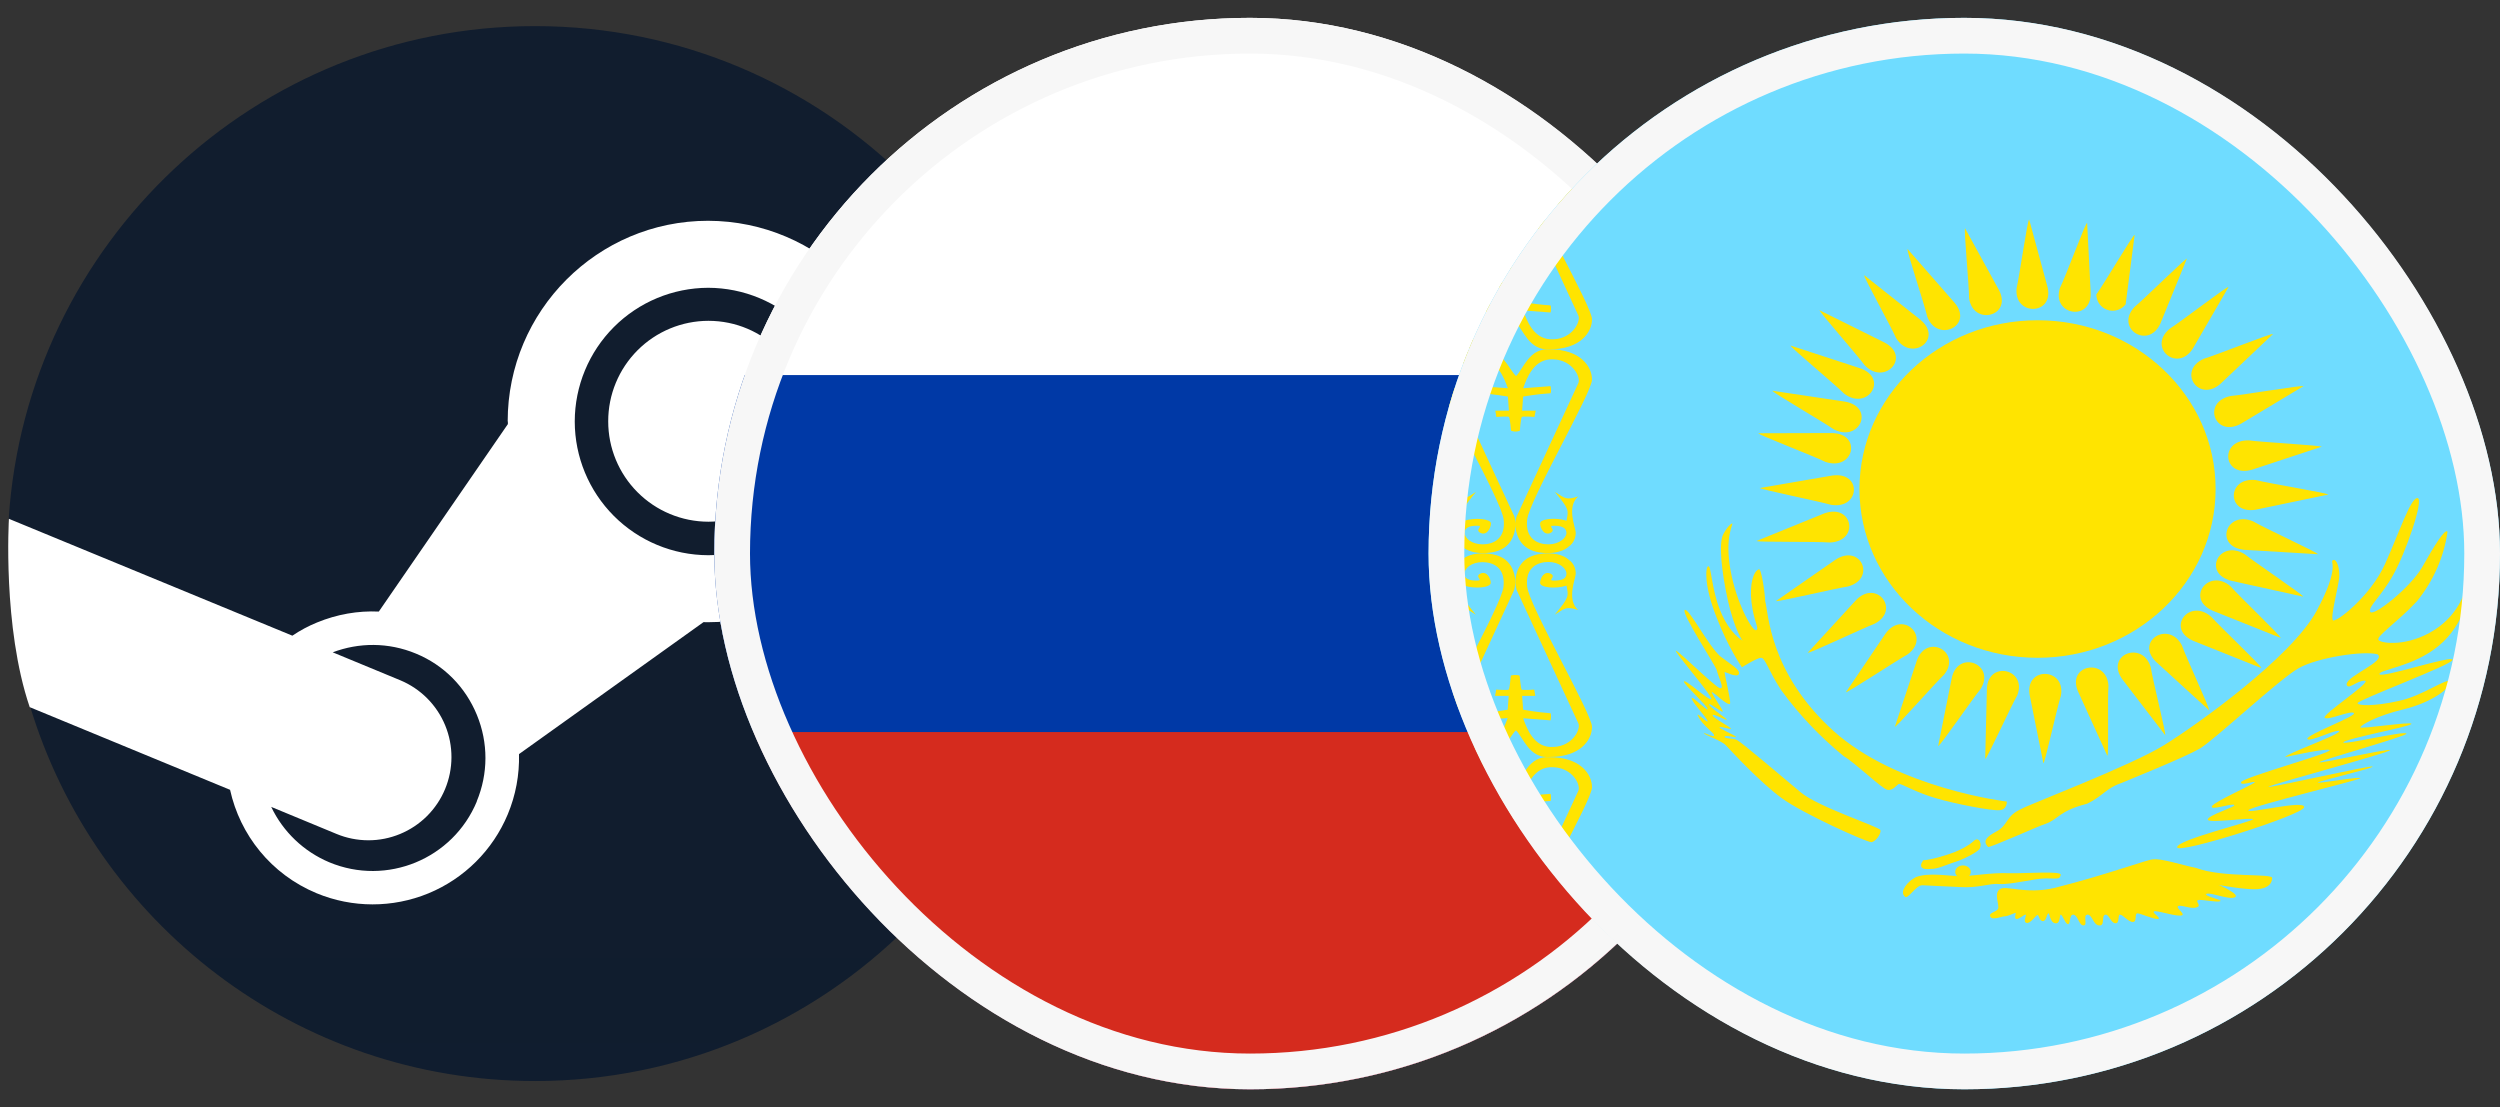 <svg width="70" height="31" viewBox="0 0 70 31" fill="none" xmlns="http://www.w3.org/2000/svg">
<rect x="0" y="0" width="70" height="31" fill="#333333" stroke="none"/>
<g clip-path="url(#clip0_467_2420)">
<path d="M0.833 19.747C2.658 25.832 8.302 30.269 14.981 30.269C23.138 30.269 29.75 23.657 29.75 15.5C29.75 7.343 23.138 0.731 14.981 0.731C7.154 0.731 0.749 6.82 0.244 14.519C1.201 16.123 1.572 17.116 0.832 19.747H0.833Z" fill="url(#paint0_linear_467_2420)"/>
<path d="M14.22 11.801L14.221 11.874L10.607 17.124C10.022 17.097 9.435 17.2 8.878 17.429C8.635 17.528 8.403 17.652 8.186 17.799L0.25 14.527C0.25 14.527 0.066 17.549 0.832 19.8L6.442 22.115C6.719 23.374 7.587 24.478 8.861 25.009C9.864 25.426 10.992 25.427 11.996 25.014C13 24.6 13.799 23.804 14.217 22.802C14.44 22.268 14.547 21.693 14.532 21.115L19.698 17.42L19.825 17.422C22.92 17.422 25.435 14.899 25.435 11.801C25.435 8.702 22.924 6.188 19.825 6.182C16.732 6.182 14.215 8.702 14.215 11.801H14.22ZM13.352 22.439C12.681 24.055 10.829 24.815 9.22 24.144C8.506 23.844 7.927 23.292 7.594 22.593L9.42 23.349C9.702 23.467 10.005 23.527 10.31 23.528C10.616 23.529 10.918 23.469 11.201 23.352C11.483 23.236 11.74 23.065 11.957 22.849C12.173 22.633 12.345 22.377 12.462 22.095C12.699 21.524 12.701 20.883 12.466 20.312C12.231 19.741 11.779 19.286 11.209 19.048L9.316 18.265C10.045 17.989 10.873 17.979 11.647 18.301C12.432 18.625 13.032 19.237 13.353 20.018C13.674 20.799 13.672 21.661 13.348 22.439M19.83 15.546C18.839 15.543 17.889 15.148 17.188 14.446C16.488 13.744 16.094 12.793 16.093 11.802C16.094 10.81 16.488 9.86 17.188 9.158C17.889 8.456 18.839 8.061 19.83 8.058C20.822 8.061 21.772 8.456 22.473 9.158C23.174 9.859 23.568 10.81 23.569 11.802C23.568 12.793 23.174 13.745 22.473 14.446C21.773 15.148 20.822 15.544 19.83 15.546ZM17.03 11.796C17.029 11.051 17.324 10.336 17.851 9.808C18.377 9.281 19.091 8.984 19.836 8.983C21.384 8.983 22.644 10.243 22.644 11.796C22.644 12.541 22.349 13.256 21.822 13.783C21.296 14.31 20.581 14.607 19.836 14.608C19.091 14.607 18.377 14.31 17.851 13.783C17.324 13.255 17.029 12.541 17.03 11.796Z" fill="white"/>
</g>
<g clip-path="url(#clip1_467_2420)">
<path fill-rule="evenodd" clip-rule="evenodd" d="M20 0.5H50V30.5H20V0.5Z" fill="white"/>
<path fill-rule="evenodd" clip-rule="evenodd" d="M20 10.502H50V30.5H20V10.502Z" fill="#0039A6"/>
<path fill-rule="evenodd" clip-rule="evenodd" d="M20 20.498H50V30.5H20V20.498Z" fill="#D52B1E"/>
</g>
<rect x="20.5" y="1" width="29" height="29" rx="14.5" stroke="#F7F7F7"/>
<g clip-path="url(#clip2_467_2420)">
<path fill-rule="evenodd" clip-rule="evenodd" d="M40 0.5H70V30.5H40V0.5Z" fill="#6FDCFF"/>
<path fill-rule="evenodd" clip-rule="evenodd" d="M42.52 29.679C42.725 29.872 42.654 30.206 43.223 30.166C44.084 30.166 44.107 29.638 44.107 29.269C44.107 28.9 42.818 28.39 42.76 27.845C42.701 27.3 43.059 27.154 43.357 27.154C43.65 27.154 43.861 27.33 43.861 27.476C43.861 27.622 43.715 27.669 43.51 27.669C43.305 27.669 43.598 27.564 43.416 27.476C43.234 27.388 43.123 27.605 43.123 27.74C43.123 27.869 43.568 27.91 43.861 27.816C43.92 28.109 43.955 28.126 43.533 28.625C43.832 28.431 43.861 28.39 44.19 28.496C43.861 28.214 44.107 27.64 44.119 27.494C44.131 27.347 44.06 27.171 43.926 27.084C43.685 26.872 43.164 26.861 42.853 27.001C42.397 27.201 42.373 27.798 42.496 27.997L43.756 29.287C43.844 29.439 43.873 29.861 43.34 29.884C42.772 29.925 42.578 29.158 42.478 28.9C42.344 29.181 42.197 29.955 41.629 29.908C41.096 29.89 40.99 29.468 41.078 29.316L42.373 27.997C42.49 27.798 42.473 27.201 42.022 27.001C41.705 26.861 41.184 26.872 40.943 27.089C40.815 27.171 40.738 27.347 40.75 27.494C40.762 27.64 41.008 28.214 40.68 28.49C41.008 28.384 41.031 28.431 41.33 28.625C40.92 28.126 40.943 28.103 41.008 27.81C41.301 27.91 41.752 27.869 41.752 27.74C41.752 27.605 41.635 27.388 41.453 27.476C41.277 27.564 41.57 27.669 41.365 27.669C41.154 27.669 41.008 27.628 41.008 27.476C41.008 27.324 41.213 27.154 41.512 27.154C41.81 27.154 42.168 27.306 42.103 27.845C42.045 28.384 40.727 28.976 40.727 29.345C40.727 29.714 40.82 30.166 41.682 30.166C42.25 30.206 42.315 29.872 42.52 29.673V29.679Z" fill="#FFE400"/>
<path fill-rule="evenodd" clip-rule="evenodd" d="M42.449 21.946C42.654 21.746 42.818 21.155 43.387 21.201C44.248 21.201 44.576 21.676 44.576 22.045C44.576 22.414 42.818 25.426 42.76 25.971C42.701 26.51 43.059 26.663 43.357 26.663C43.65 26.663 43.861 26.487 43.861 26.334C43.861 26.182 43.715 26.141 43.51 26.141C43.305 26.141 43.592 26.246 43.416 26.334C43.24 26.422 43.123 26.205 43.123 26.076C43.123 25.942 43.562 25.901 43.861 26C43.92 25.707 43.949 25.684 43.533 25.186C43.832 25.379 43.861 25.42 44.19 25.315C43.861 25.596 44.107 26.17 44.119 26.317C44.131 26.463 44.06 26.639 43.92 26.727C43.685 26.944 43.158 26.95 42.853 26.809C42.397 26.61 42.373 26.012 42.496 25.813L44.19 22.151C44.277 21.998 44.043 21.506 43.504 21.483C42.941 21.436 42.742 22.028 42.648 22.285L43.416 22.227C43.416 22.227 43.445 22.344 43.416 22.426C43.018 22.45 42.648 22.526 42.648 22.526L42.619 22.913H43L42.965 23.088C42.965 23.088 42.648 23.065 42.613 23.088C42.584 23.112 42.555 23.481 42.555 23.481C42.555 23.481 42.496 23.498 42.438 23.498C42.367 23.498 42.309 23.481 42.309 23.481C42.309 23.481 42.279 23.112 42.25 23.088C42.221 23.065 41.898 23.088 41.898 23.088L41.869 22.913H42.25L42.221 22.526C42.221 22.526 41.846 22.45 41.447 22.426C41.418 22.35 41.447 22.233 41.447 22.233L42.221 22.291C42.121 22.028 41.928 21.436 41.359 21.483C40.826 21.5 40.586 21.998 40.674 22.151L42.373 25.813C42.49 26.012 42.467 26.61 42.016 26.809C41.705 26.95 41.184 26.944 40.943 26.727C40.809 26.639 40.738 26.463 40.75 26.317C40.762 26.17 41.002 25.596 40.674 25.321C41.002 25.426 41.031 25.379 41.33 25.186C40.92 25.684 40.943 25.707 41.002 26C41.301 25.901 41.746 25.942 41.746 26.076C41.746 26.205 41.629 26.422 41.453 26.334C41.272 26.246 41.57 26.141 41.359 26.141C41.154 26.141 41.008 26.182 41.008 26.334C41.008 26.487 41.213 26.663 41.512 26.663C41.81 26.663 42.162 26.51 42.103 25.965C42.045 25.426 40.287 22.414 40.287 22.039C40.287 21.676 40.615 21.201 41.477 21.201C42.045 21.155 42.244 21.746 42.449 21.946Z" fill="#FFE400"/>
<path fill-rule="evenodd" clip-rule="evenodd" d="M42.449 20.451C42.654 20.651 42.818 21.242 43.387 21.195C44.248 21.195 44.576 20.721 44.576 20.352C44.576 19.983 42.818 16.971 42.76 16.426C42.701 15.887 43.059 15.735 43.357 15.735C43.65 15.735 43.861 15.91 43.861 16.063C43.861 16.215 43.715 16.256 43.51 16.256C43.305 16.256 43.598 16.151 43.416 16.063C43.234 15.975 43.123 16.192 43.123 16.32C43.123 16.455 43.562 16.496 43.861 16.397C43.92 16.69 43.949 16.713 43.533 17.211C43.832 17.018 43.861 16.977 44.19 17.082C43.861 16.801 44.107 16.227 44.119 16.08C44.131 15.934 44.06 15.758 43.92 15.67C43.685 15.453 43.158 15.447 42.853 15.588C42.397 15.787 42.373 16.385 42.496 16.584L44.19 20.246C44.277 20.399 44.043 20.891 43.504 20.914C42.941 20.961 42.742 20.369 42.648 20.111L43.416 20.17C43.416 20.17 43.445 20.053 43.416 19.971C43.018 19.942 42.648 19.871 42.648 19.871L42.619 19.485H42.988L42.959 19.309C42.959 19.309 42.643 19.332 42.607 19.309C42.584 19.285 42.549 18.916 42.549 18.916C42.549 18.916 42.49 18.899 42.432 18.899C42.361 18.899 42.303 18.916 42.303 18.916C42.303 18.916 42.273 19.285 42.244 19.309C42.215 19.332 41.893 19.309 41.893 19.309L41.863 19.485H42.244L42.215 19.871C42.215 19.871 41.84 19.942 41.441 19.971C41.412 20.047 41.441 20.164 41.441 20.164L42.215 20.106C42.115 20.369 41.922 20.961 41.353 20.914C40.82 20.897 40.58 20.399 40.674 20.246L42.367 16.584C42.484 16.385 42.461 15.787 42.01 15.588C41.699 15.447 41.178 15.453 40.938 15.67C40.803 15.758 40.732 15.934 40.744 16.08C40.756 16.227 40.996 16.801 40.668 17.076C40.996 16.971 41.025 17.018 41.324 17.211C40.908 16.713 40.938 16.69 40.996 16.397C41.295 16.496 41.74 16.455 41.74 16.32C41.74 16.186 41.623 15.975 41.447 16.063C41.272 16.151 41.565 16.256 41.353 16.256C41.148 16.256 41.002 16.215 41.002 16.063C41.002 15.91 41.207 15.74 41.506 15.74C41.805 15.74 42.156 15.887 42.098 16.432C42.039 16.971 40.281 19.983 40.281 20.358C40.281 20.721 40.609 21.195 41.471 21.195C42.039 21.242 42.238 20.651 42.443 20.451H42.449Z" fill="#FFE400"/>
<path fill-rule="evenodd" clip-rule="evenodd" d="M42.449 10.531C42.654 10.332 42.818 9.74 43.387 9.781C44.248 9.781 44.576 10.261 44.576 10.631C44.576 10.994 42.818 14.006 42.76 14.55C42.701 15.09 43.059 15.242 43.357 15.242C43.65 15.242 43.861 15.066 43.861 14.92C43.861 14.773 43.715 14.72 43.51 14.72C43.305 14.72 43.592 14.832 43.416 14.92C43.24 15.008 43.123 14.791 43.123 14.656C43.123 14.527 43.562 14.48 43.861 14.58C43.92 14.287 43.949 14.269 43.533 13.771C43.832 13.965 43.861 14.006 44.19 13.9C43.861 14.181 44.107 14.756 44.119 14.896C44.131 15.037 44.06 15.219 43.92 15.306C43.685 15.523 43.158 15.535 42.853 15.394C42.397 15.189 42.373 14.591 42.496 14.398L44.19 10.736C44.277 10.584 44.043 10.086 43.504 10.062C42.941 10.021 42.742 10.613 42.648 10.871L43.416 10.812C43.416 10.812 43.445 10.929 43.416 11.011C43.018 11.035 42.648 11.105 42.648 11.105L42.619 11.498H43L42.965 11.674C42.965 11.674 42.648 11.65 42.613 11.674C42.584 11.691 42.555 12.06 42.555 12.06C42.555 12.06 42.496 12.084 42.438 12.084C42.367 12.084 42.309 12.06 42.309 12.06C42.309 12.06 42.279 11.691 42.25 11.674C42.221 11.65 41.898 11.674 41.898 11.674L41.869 11.498H42.25L42.221 11.105C42.221 11.105 41.846 11.035 41.447 11.011C41.418 10.935 41.447 10.812 41.447 10.812L42.221 10.871C42.121 10.613 41.928 10.021 41.359 10.062C40.826 10.086 40.586 10.584 40.674 10.736L42.373 14.398C42.49 14.591 42.467 15.189 42.016 15.394C41.705 15.535 41.184 15.523 40.943 15.306C40.809 15.224 40.738 15.049 40.75 14.896C40.762 14.744 41.002 14.181 40.674 13.9C41.002 14.006 41.031 13.965 41.33 13.771C40.92 14.269 40.943 14.293 41.002 14.58C41.301 14.486 41.746 14.527 41.746 14.656C41.746 14.785 41.629 15.008 41.453 14.92C41.272 14.832 41.57 14.72 41.359 14.72C41.154 14.72 41.008 14.767 41.008 14.92C41.008 15.072 41.213 15.242 41.512 15.242C41.81 15.242 42.162 15.09 42.103 14.55C42.045 14.006 40.287 10.994 40.287 10.625C40.287 10.261 40.615 9.781 41.477 9.781C42.045 9.74 42.244 10.332 42.449 10.531Z" fill="#FFE400"/>
<path fill-rule="evenodd" clip-rule="evenodd" d="M42.449 9.037C42.654 9.237 42.818 9.822 43.387 9.781C44.248 9.781 44.576 9.307 44.576 8.938C44.576 8.569 42.818 5.557 42.76 5.012C42.701 4.473 43.059 4.321 43.357 4.321C43.65 4.321 43.861 4.496 43.861 4.643C43.861 4.789 43.715 4.842 43.51 4.842C43.305 4.842 43.598 4.731 43.416 4.643C43.234 4.555 43.123 4.778 43.123 4.906C43.123 5.035 43.562 5.082 43.861 4.983C43.92 5.276 43.949 5.293 43.533 5.791C43.832 5.598 43.861 5.557 44.19 5.662C43.861 5.381 44.107 4.807 44.119 4.666C44.131 4.526 44.06 4.344 43.92 4.256C43.685 4.039 43.158 4.028 42.853 4.168C42.397 4.373 42.373 4.971 42.496 5.164L44.19 8.826C44.277 8.979 44.043 9.477 43.504 9.5C42.941 9.541 42.742 8.949 42.648 8.692L43.416 8.75C43.416 8.75 43.445 8.633 43.416 8.551C43.159 8.534 42.902 8.503 42.648 8.457L42.619 8.065H42.988L42.959 7.889C42.959 7.889 42.643 7.912 42.607 7.889C42.584 7.871 42.549 7.502 42.549 7.502C42.549 7.502 42.49 7.479 42.432 7.479C42.361 7.479 42.303 7.502 42.303 7.502C42.303 7.502 42.273 7.871 42.244 7.895C42.215 7.912 41.893 7.895 41.893 7.895L41.863 8.071H42.244L42.215 8.457C42.215 8.457 41.84 8.528 41.441 8.551C41.425 8.616 41.425 8.685 41.441 8.75L42.215 8.692C42.115 8.949 41.922 9.541 41.353 9.5C40.82 9.477 40.58 8.979 40.674 8.826L42.367 5.164C42.484 4.971 42.461 4.373 42.01 4.168C41.699 4.028 41.178 4.039 40.938 4.256C40.803 4.344 40.732 4.514 40.744 4.666C40.756 4.819 40.996 5.381 40.668 5.662C40.996 5.557 41.025 5.604 41.324 5.791C40.908 5.293 40.938 5.276 40.996 4.983C41.295 5.076 41.74 5.041 41.74 4.906C41.74 4.772 41.623 4.555 41.447 4.643C41.272 4.731 41.565 4.842 41.353 4.842C41.148 4.842 41.002 4.795 41.002 4.643C41.002 4.49 41.207 4.321 41.506 4.321C41.805 4.321 42.162 4.473 42.103 5.012C42.045 5.557 40.287 8.569 40.287 8.938C40.287 9.307 40.615 9.781 41.477 9.781C42.045 9.822 42.244 9.237 42.449 9.037Z" fill="#FFE400"/>
<path fill-rule="evenodd" clip-rule="evenodd" d="M42.52 1.303C42.725 1.104 42.654 0.775 43.223 0.811C44.084 0.811 44.107 1.338 44.107 1.707C44.107 2.076 42.818 2.592 42.76 3.131C42.701 3.676 43.059 3.828 43.357 3.828C43.65 3.828 43.861 3.652 43.861 3.5C43.861 3.348 43.715 3.312 43.516 3.312C43.316 3.312 43.603 3.424 43.422 3.506C43.24 3.588 43.129 3.377 43.129 3.248C43.129 3.119 43.574 3.072 43.867 3.172C43.926 2.879 43.961 2.855 43.539 2.357C43.832 2.551 43.867 2.592 44.19 2.492C43.861 2.773 44.107 3.348 44.119 3.488C44.131 3.629 44.06 3.811 43.926 3.898C43.685 4.115 43.164 4.127 42.853 3.986C42.397 3.781 42.373 3.184 42.496 2.99L43.756 1.701C43.844 1.543 43.873 1.121 43.34 1.098C42.772 1.057 42.578 1.83 42.478 2.082C42.344 1.801 42.197 1.027 41.629 1.068C41.096 1.092 40.99 1.514 41.078 1.666L42.373 2.984C42.49 3.178 42.473 3.775 42.022 3.98C41.705 4.121 41.184 4.109 40.943 3.893C40.815 3.805 40.738 3.635 40.75 3.482C40.762 3.33 41.008 2.768 40.68 2.486C41.008 2.592 41.031 2.545 41.33 2.352C40.92 2.85 40.943 2.879 41.008 3.166C41.301 3.066 41.752 3.107 41.752 3.242C41.752 3.371 41.635 3.594 41.453 3.5C41.277 3.418 41.57 3.307 41.365 3.307C41.154 3.307 41.008 3.354 41.008 3.5C41.008 3.646 41.213 3.828 41.512 3.828C41.81 3.828 42.168 3.676 42.103 3.131C42.045 2.592 40.727 2 40.727 1.631C40.727 1.262 40.82 0.811 41.682 0.811C42.25 0.77 42.315 1.104 42.52 1.303Z" fill="#FFE400"/>
<path d="M62.037 13.692C62.037 11.082 59.805 8.967 57.051 8.967C54.297 8.967 52.065 11.082 52.065 13.692C52.065 16.302 54.297 18.418 57.051 18.418C59.805 18.418 62.037 16.302 62.037 13.692Z" fill="#FFE400"/>
<path fill-rule="evenodd" clip-rule="evenodd" d="M56.816 6.148C56.77 6.148 56.547 7.719 56.465 8.07C56.383 8.861 57.52 8.832 57.332 8.041L56.816 6.143V6.148ZM57.215 21.371C57.256 21.371 57.596 19.818 57.707 19.473C57.842 18.693 56.705 18.652 56.828 19.449L57.215 21.371ZM49.27 13.66C49.27 13.701 50.904 14.029 51.268 14.135C52.088 14.27 52.147 13.197 51.303 13.315L49.27 13.666V13.66ZM65.189 13.848C65.189 13.807 63.537 13.537 63.168 13.443C62.342 13.344 62.336 14.416 63.168 14.27L65.189 13.848ZM50.945 8.68C50.916 8.709 51.994 9.928 52.211 10.227C52.773 10.812 53.518 9.992 52.773 9.594L50.945 8.686V8.68ZM63.315 18.699C63.344 18.67 62.16 17.545 61.914 17.27C61.299 16.73 60.637 17.604 61.41 17.943L63.315 18.705V18.699ZM53.412 6.98C53.377 6.998 53.881 8.51 53.963 8.867C54.244 9.611 55.264 9.125 54.736 8.486L53.418 6.98H53.412ZM60.625 20.598C60.666 20.58 60.273 19.039 60.221 18.682C59.992 17.92 58.943 18.33 59.418 19.01L60.631 20.592L60.625 20.598ZM62.4 8.035C62.365 8.006 61.065 9.008 60.748 9.207C60.121 9.734 60.971 10.449 61.404 9.752L62.4 8.035ZM51.678 19.385C51.707 19.414 53.084 18.506 53.412 18.324C54.074 17.844 53.283 17.07 52.797 17.738L51.684 19.385H51.678ZM49.627 10.941C49.609 10.977 51.033 11.803 51.344 12.02C52.076 12.4 52.504 11.404 51.666 11.246L49.627 10.941ZM64.492 16.707C64.51 16.672 63.145 15.752 62.852 15.518C62.148 15.084 61.65 16.051 62.477 16.262L64.492 16.707ZM59.77 6.576C59.728 6.564 58.914 7.947 58.697 8.246C58.698 8.342 58.728 8.434 58.784 8.512C58.84 8.589 58.918 8.647 59.009 8.677C59.099 8.708 59.197 8.709 59.288 8.681C59.38 8.653 59.46 8.597 59.518 8.521L59.77 6.576ZM54.268 20.891C54.309 20.908 55.223 19.578 55.457 19.291C55.885 18.611 54.848 18.178 54.654 18.963L54.268 20.891ZM49.727 16.83C49.744 16.865 51.367 16.479 51.748 16.42C52.545 16.197 52.1 15.213 51.397 15.67L49.727 16.83ZM64.498 10.812C64.486 10.777 62.84 11.053 62.459 11.088C61.639 11.258 62.02 12.271 62.752 11.861L64.498 10.812Z" fill="#FFE400"/>
<path fill-rule="evenodd" clip-rule="evenodd" d="M58.434 6.248C58.393 6.242 57.842 7.736 57.678 8.064C57.438 8.826 58.557 9.014 58.539 8.205L58.44 6.242L58.434 6.248ZM55.592 21.242C55.633 21.254 56.295 19.795 56.482 19.473C56.775 18.734 55.674 18.477 55.633 19.279L55.586 21.242H55.592ZM55.023 6.395C54.982 6.406 55.135 7.988 55.135 8.352C55.246 9.131 56.342 8.861 55.978 8.135L55.023 6.395ZM59.008 21.154C59.049 21.148 59.008 19.561 59.037 19.197C58.984 18.406 57.865 18.605 58.182 19.355L59.002 21.154H59.008ZM52.199 7.707C52.164 7.73 52.943 9.131 53.09 9.465C53.512 10.15 54.42 9.506 53.781 8.961L52.199 7.707ZM61.855 19.889C61.891 19.865 61.211 18.412 61.094 18.072C60.725 17.363 59.775 17.949 60.367 18.529L61.855 19.889ZM50.137 9.676C50.113 9.711 51.373 10.754 51.637 11.023C52.287 11.516 52.891 10.602 52.094 10.315L50.137 9.676ZM63.859 17.861C63.883 17.826 62.705 16.701 62.459 16.42C61.85 15.887 61.182 16.76 61.955 17.1L63.859 17.861ZM49.234 12.131C49.223 12.172 50.775 12.764 51.115 12.934C51.9 13.197 52.152 12.148 51.297 12.125L49.234 12.131ZM64.902 15.518C64.92 15.482 63.414 14.791 63.086 14.598C62.324 14.281 61.99 15.312 62.84 15.395L64.902 15.518ZM49.182 15.148C49.188 15.184 50.863 15.16 51.244 15.19C52.076 15.148 51.877 14.088 51.08 14.375L49.182 15.148ZM65.014 12.512C65.014 12.471 63.338 12.383 62.963 12.33C62.125 12.318 62.248 13.391 63.062 13.15L65.014 12.506V12.512ZM50.617 18.277C50.641 18.312 52.141 17.598 52.492 17.463C53.219 17.082 52.551 16.209 51.971 16.801L50.617 18.277ZM63.643 9.354C63.619 9.318 62.078 9.934 61.709 10.045C60.953 10.379 61.557 11.293 62.178 10.742L63.643 9.354ZM53.055 20.352C53.09 20.369 54.162 19.15 54.432 18.893C54.941 18.266 53.963 17.721 53.676 18.482L53.055 20.352ZM61.24 7.238C61.211 7.215 60.051 8.357 59.764 8.598C59.213 9.189 60.15 9.799 60.49 9.061L61.234 7.238H61.24Z" fill="#FFE400"/>
<path fill-rule="evenodd" clip-rule="evenodd" d="M49.426 16.835C49.516 17.137 49.529 18.829 51.332 20.461C53.122 22.081 56.191 22.444 56.191 22.444C56.191 22.444 56.204 22.673 55.986 22.685C55.769 22.709 54.72 22.504 54.196 22.347C53.684 22.202 53.224 21.936 53.173 21.948C53.109 21.972 53.007 22.141 52.853 22.117C52.7 22.093 51.958 21.368 51.626 21.174C50.961 20.631 50.372 20.009 49.874 19.325C49.516 18.781 49.426 18.418 49.311 18.418C49.196 18.418 48.774 18.684 48.774 18.684C48.774 18.684 48.39 18.14 48.058 17.27C47.713 16.4 47.751 15.892 47.828 15.856C47.917 15.82 47.917 16.497 48.173 17.113C48.429 17.741 48.787 17.935 48.787 17.935C48.787 17.935 48.557 17.609 48.378 16.799C48.199 15.989 48.122 15.203 48.25 14.961C48.378 14.72 48.493 14.647 48.505 14.659C48.531 14.683 48.288 15.034 48.454 15.965C48.621 16.895 49.068 17.681 49.17 17.645C49.273 17.609 49.107 17.415 49.043 16.871C48.979 16.327 49.107 15.989 49.247 15.941C49.311 15.892 49.413 16.545 49.426 16.835ZM48.173 18.382C47.828 18.08 47.291 17.028 47.176 17.077C47.048 17.137 48.045 18.648 48.071 18.769C48.096 18.914 48.314 19.325 48.148 19.265C47.981 19.204 46.792 18.02 46.933 18.249C47.073 18.479 47.968 19.518 47.917 19.579C47.866 19.639 47.176 18.999 47.15 19.083C47.137 19.156 47.828 19.784 47.815 19.857C47.802 19.929 47.367 19.458 47.367 19.555C47.367 19.651 47.815 20.123 47.815 20.195C47.815 20.268 47.431 19.857 47.559 20.074C47.674 20.316 48.007 20.522 47.994 20.594C47.981 20.667 47.713 20.497 47.713 20.534C47.713 20.57 48.211 20.739 48.327 20.872C48.454 21.005 49.273 21.9 49.887 22.347C50.5 22.794 52.265 23.58 52.393 23.58C52.508 23.58 52.687 23.338 52.649 23.241C52.61 23.145 50.884 22.588 50.411 22.178C49.925 21.767 48.748 20.775 48.646 20.727C48.557 20.667 48.288 20.691 48.288 20.63C48.288 20.57 48.633 20.667 48.608 20.63C48.595 20.594 48.135 20.401 48.148 20.364C48.173 20.328 48.467 20.437 48.467 20.401C48.467 20.364 47.93 20.087 47.956 20.026C47.968 19.966 48.352 20.195 48.352 20.147C48.352 20.123 47.841 19.784 47.853 19.724C47.866 19.663 48.25 19.99 48.237 19.917C48.224 19.845 47.93 19.434 47.93 19.385C47.93 19.325 48.39 19.796 48.442 19.7C48.467 19.615 48.275 18.829 48.288 18.817C48.301 18.805 48.633 18.986 48.685 18.878C48.748 18.757 48.454 18.6 48.173 18.382ZM54.068 24.329C53.825 24.365 53.71 24.281 53.851 24.087C54.042 24.087 54.554 23.93 54.733 23.858C54.912 23.785 55.104 23.689 55.257 23.555C55.411 23.398 55.513 23.64 55.424 23.773C55.36 23.858 55.066 24.015 54.848 24.099C54.529 24.196 54.247 24.341 54.068 24.329ZM55.666 23.713C55.5 23.543 55.641 23.423 55.884 23.29C56.242 23.108 56.14 22.855 56.6 22.649C56.805 22.528 59.669 21.44 60.602 20.86C61.536 20.28 64.157 18.406 64.861 17.113C65.551 15.832 65.219 15.735 65.321 15.687C65.411 15.626 65.513 15.868 65.5 16.158C65.475 16.436 65.244 17.282 65.321 17.367C65.398 17.451 66.37 16.702 66.779 15.796C67.188 14.889 67.495 13.946 67.687 13.946C67.891 13.946 67.354 15.493 67.009 16.098C66.677 16.702 66.28 17.004 66.37 17.137C66.472 17.258 67.469 16.472 67.815 15.892C68.147 15.3 68.467 14.78 68.531 14.889C68.429 15.597 68.134 16.268 67.674 16.835C67.137 17.415 66.498 17.838 66.6 17.923C66.689 18.02 67.418 18.116 68.173 17.633C68.94 17.137 69.017 16.424 69.106 16.46C69.209 16.497 69.017 17.476 68.288 18.08C67.559 18.684 66.6 18.745 66.625 18.878C66.677 18.999 68.71 18.322 68.671 18.479C68.633 18.624 66.037 19.591 66.012 19.688C66.012 19.76 66.459 19.784 67.162 19.627C67.853 19.482 68.518 18.962 68.608 19.083C68.633 19.252 68.109 19.663 67.316 19.857C66.51 20.05 66.114 20.304 66.088 20.364C66.076 20.425 67.521 20.195 67.521 20.268C67.521 20.34 65.628 20.691 65.615 20.788C65.59 20.872 67.406 20.437 67.38 20.546C67.329 20.63 64.912 21.307 64.938 21.343C64.95 21.392 66.958 20.933 66.919 21.005C66.868 21.09 63.544 21.972 63.518 22.032C63.492 22.081 66.459 21.404 66.434 21.464C66.408 21.525 64.899 21.875 64.899 21.912C64.899 21.948 66.114 21.73 66.088 21.791C66.076 21.839 63.019 22.576 62.955 22.685C62.892 22.806 64.541 22.383 64.516 22.601C64.49 22.818 60.973 23.93 60.961 23.725C60.935 23.519 63.096 23 63.083 22.939C63.058 22.879 61.843 23.06 61.817 22.951C61.804 22.83 62.623 22.588 62.559 22.54C62.495 22.48 61.881 22.709 61.932 22.576C61.996 22.444 63.16 21.936 63.134 21.9C63.122 21.863 62.712 22.02 62.751 21.9C62.802 21.767 65.27 21.09 65.232 21.005C65.193 20.933 64.094 21.174 63.991 21.198C63.953 21.126 65.526 20.57 65.5 20.473C65.449 20.389 64.656 20.8 64.605 20.691C64.579 20.57 65.999 20.05 65.909 19.966C65.82 19.881 65.18 20.183 65.091 20.099C65.001 20.014 66.434 19.083 66.216 19.059C65.999 19.047 65.73 19.349 65.705 19.156C65.73 18.914 66.817 18.515 66.574 18.322C66.191 18.213 64.899 18.406 64.362 18.709C63.825 19.011 62.035 20.691 61.6 20.957C61.165 21.211 59.682 21.803 59.401 21.924C58.966 22.069 58.889 22.286 58.441 22.504C57.636 22.709 57.649 22.939 57.265 23.072C57.124 23.108 55.679 23.761 55.666 23.713ZM53.646 24.559C53.403 24.68 53.186 24.97 53.326 25.091C53.403 25.236 53.646 24.764 53.838 24.788L54.861 24.837C55.411 24.873 55.679 24.728 55.986 24.752C56.293 24.776 56.971 24.595 57.291 24.595C57.61 24.595 57.674 24.631 57.7 24.498C57.738 24.377 56.702 24.462 56.242 24.45C55.782 24.426 55.206 24.535 54.861 24.535C54.541 24.523 53.991 24.426 53.646 24.559Z" fill="#FFE400"/>
<path d="M55.181 24.413C55.181 24.313 55.083 24.232 54.963 24.232C54.843 24.232 54.746 24.313 54.746 24.413C54.746 24.513 54.843 24.594 54.963 24.594C55.083 24.594 55.181 24.513 55.181 24.413Z" fill="#FFE400"/>
<path fill-rule="evenodd" clip-rule="evenodd" d="M60.283 24.063C60.5 24.026 61.089 24.22 61.498 24.305C62.239 24.582 63.62 24.45 63.62 24.582C63.62 24.715 63.531 24.873 63.211 24.897C62.892 24.921 62.086 24.776 62.112 24.776C62.137 24.776 62.751 25.054 62.572 25.126C62.393 25.199 61.869 24.969 61.779 25.03C61.69 25.09 62.265 25.199 62.163 25.235C62.086 25.271 61.69 25.187 61.562 25.199C61.434 25.223 61.664 25.356 61.511 25.404C61.357 25.465 61.101 25.332 60.999 25.368C60.884 25.404 61.229 25.61 61.076 25.634C60.922 25.658 60.564 25.537 60.36 25.513C60.155 25.513 60.551 25.707 60.424 25.731C60.296 25.743 59.938 25.574 59.848 25.574C59.759 25.574 59.848 25.815 59.72 25.815C59.592 25.815 59.439 25.61 59.362 25.61C59.285 25.61 59.362 25.852 59.234 25.852C59.106 25.852 59.055 25.598 58.953 25.61C58.825 25.634 58.953 25.936 58.774 25.912C58.608 25.9 58.582 25.598 58.442 25.61C58.314 25.634 58.467 25.912 58.339 25.912C58.211 25.912 58.186 25.634 58.058 25.61C57.93 25.598 57.981 25.876 57.904 25.876C57.828 25.876 57.751 25.61 57.7 25.61C57.661 25.61 57.7 25.876 57.546 25.852C57.393 25.827 57.393 25.561 57.355 25.574C57.303 25.598 57.303 25.791 57.201 25.791C57.099 25.791 57.086 25.598 57.048 25.622C56.997 25.634 56.843 25.876 56.741 25.84C56.626 25.803 56.766 25.61 56.715 25.61C56.664 25.61 56.536 25.743 56.459 25.731C56.383 25.719 56.459 25.561 56.434 25.561C56.408 25.561 56.217 25.658 56.127 25.658C56.038 25.658 55.794 25.779 55.731 25.67C55.667 25.549 55.897 25.549 55.948 25.441C55.986 25.332 55.82 25.006 55.999 24.897C56.165 24.776 56.715 25.054 57.534 24.86C59.017 24.486 60.168 24.051 60.283 24.063Z" fill="#FFE400"/>
</g>
<rect x="40.5" y="1" width="29" height="29" rx="14.5" stroke="#F7F7F7"/>
<defs>
<linearGradient id="paint0_linear_467_2420" x1="1475.57" y1="0.731" x2="1475.57" y2="2954.58" gradientUnits="userSpaceOnUse">
<stop stop-color="#111D2E"/>
<stop offset="0.212" stop-color="#051839"/>
<stop offset="0.407" stop-color="#0A1B48"/>
<stop offset="0.581" stop-color="#132E62"/>
<stop offset="0.738" stop-color="#144B7E"/>
<stop offset="0.873" stop-color="#136497"/>
<stop offset="1" stop-color="#1387B8"/>
</linearGradient>
<clipPath id="clip0_467_2420">
<rect width="30" height="30" fill="white" transform="translate(0 0.5)"/>
</clipPath>
<clipPath id="clip1_467_2420">
<rect x="20" y="0.5" width="30" height="30" rx="15" fill="white"/>
</clipPath>
<clipPath id="clip2_467_2420">
<rect x="40" y="0.5" width="30" height="30" rx="15" fill="white"/>
</clipPath>
</defs>
</svg>
